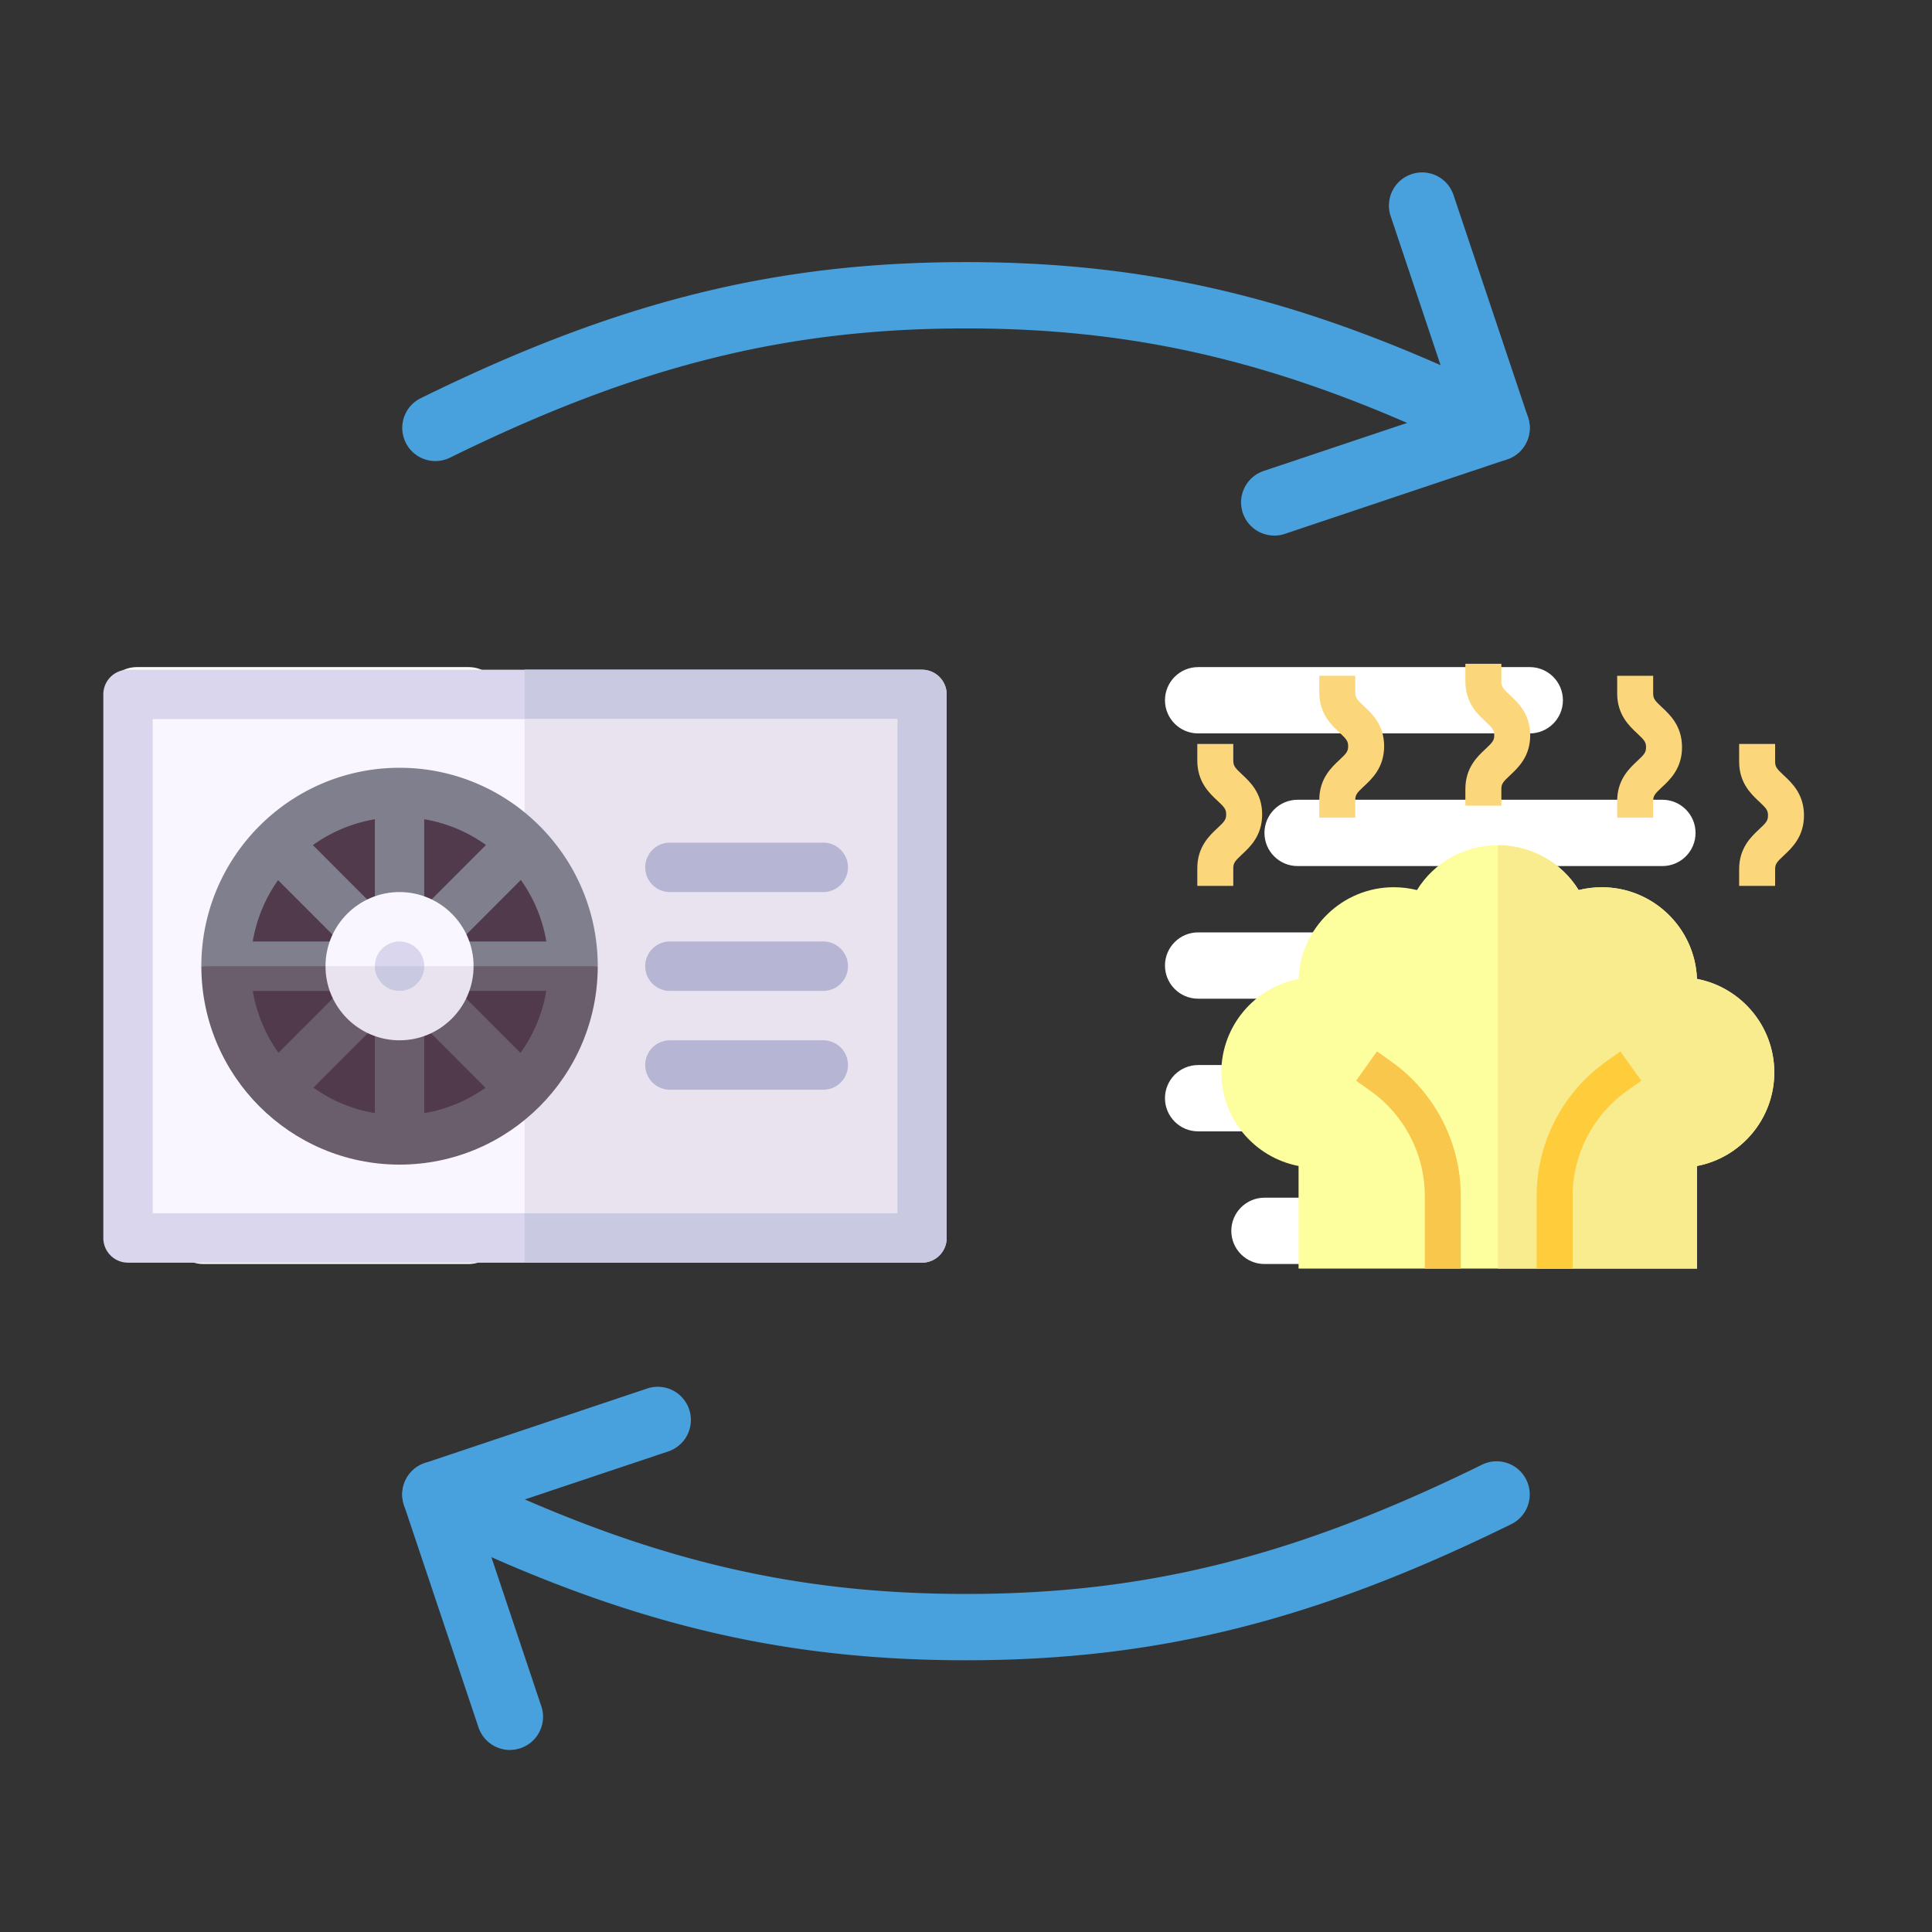 <svg xmlns="http://www.w3.org/2000/svg" xmlns:xlink="http://www.w3.org/1999/xlink" xmlns:v="https://vecta.io/nano" viewBox="0 0 800 800"><rect x="0" y="0" width="800" height="800" fill="#333333" stroke="none"/><g fill="#fff"><path d="M194.03 303.69H56.71c-7.58 0-13.73-6.15-13.73-13.73s6.15-13.73 13.73-13.73h137.32c7.58 0 13.73 6.15 13.73 13.73s-6.15 13.73-13.73 13.73m54.92 54.93H97.91c-7.58 0-13.73-6.15-13.73-13.73s6.15-13.73 13.73-13.73h151.05c7.58 0 13.73 6.15 13.73 13.73s-6.15 13.73-13.73 13.73m-54.93 54.92H56.71c-7.58 0-13.73-6.15-13.73-13.73s6.15-13.73 13.73-13.73h137.32c7.58 0 13.73 6.15 13.73 13.73s-6.15 13.73-13.73 13.73m-82.39 54.93H56.71c-7.58 0-13.73-6.15-13.73-13.73s6.15-13.73 13.73-13.73h54.93c7.58 0 13.73 6.15 13.73 13.73s-6.15 13.73-13.73 13.73m82.39 54.93H84.18c-7.58 0-13.73-6.15-13.73-13.73s6.15-13.73 13.73-13.73h109.85c7.58 0 13.73 6.15 13.73 13.73s-6.15 13.73-13.73 13.73"></path><use xlink:href="#B"></use><path d="M688.36 358.62H537.31c-7.58 0-13.73-6.15-13.73-13.73s6.15-13.73 13.73-13.73h151.05c7.58 0 13.73 6.15 13.73 13.73s-6.15 13.73-13.73 13.73"></path><use xlink:href="#B" y="109.85"></use><path d="M551.05 468.47h-54.93c-7.58 0-13.73-6.15-13.73-13.73s6.15-13.73 13.73-13.73h54.93c7.58 0 13.73 6.15 13.73 13.73s-6.15 13.73-13.73 13.73m82.39 54.93H523.59c-7.58 0-13.73-6.15-13.73-13.73s6.15-13.73 13.73-13.73h109.85c7.58 0 13.73 6.15 13.73 13.73s-6.15 13.73-13.73 13.73"></path></g><g fill="#48a0dc"><path d="M527.64 221.77c-5.74 0-11.1-3.64-13.02-9.38-2.42-7.2 1.47-14.97 8.65-17.38l79.04-26.47-26.47-79.05a13.72 13.72 0 0 1 8.65-17.38c7.21-2.43 14.98 1.47 17.38 8.65l30.86 92.07c2.4 7.2-1.47 14.98-8.66 17.38l-92.06 30.86c-1.46.48-2.92.71-4.37.71"></path><path d="M619.69 190.91a13.63 13.63 0 0 1-6.04-1.41c-77.32-38.01-139.23-53.51-213.65-53.51s-136.33 15.5-213.65 53.51c-6.82 3.35-15.04.55-18.37-6.26-3.35-6.81-.55-15.04 6.26-18.37 81.39-40.03 146.79-56.34 225.76-56.34s144.37 16.31 225.76 56.34a13.71 13.71 0 0 1 6.26 18.37c-2.37 4.86-7.25 7.67-12.33 7.67M211.15 724.63c-5.74 0-11.1-3.64-13.02-9.38l-30.86-92.06c-2.4-7.2 1.47-14.98 8.66-17.38l92.06-30.86a13.72 13.72 0 0 1 17.38 8.65 13.75 13.75 0 0 1-8.65 17.4l-79.04 26.47 26.47 79.05c2.42 7.2-1.47 14.97-8.65 17.38-1.46.48-2.92.71-4.37.71"></path><path d="M400 687.48c-78.96 0-144.37-16.31-225.76-56.34a13.71 13.71 0 0 1-6.26-18.37 13.72 13.72 0 0 1 18.37-6.26c77.32 38.01 139.22 53.51 213.65 53.51s136.33-15.5 213.65-53.51c6.82-3.36 15.04-.55 18.37 6.26 3.35 6.81.55 15.04-6.26 18.37-81.39 40.03-146.8 56.34-225.76 56.34"></path></g><path d="M381.78 522.85H53a10.23 10.23 0 0 1-10.22-10.23V287.54A10.23 10.23 0 0 1 53 277.31h328.78A10.23 10.23 0 0 1 392 287.54v225.08a10.23 10.23 0 0 1-10.22 10.23h0z" fill="#d9d6ed"></path><path d="M381.78 277.3H217.23v245.55h164.55A10.23 10.23 0 0 0 392 512.62V287.54a10.23 10.23 0 0 0-10.22-10.23h0z" fill="#c9c9e1"></path><path d="M63.22 297.77h308.34v204.62H63.22V297.77z" fill="#faf6ff"></path><path d="M217.23 297.77h154.33v204.62H217.23V297.77z" fill="#e9e2ef"></path><path d="m165.44,472.39c-39.83,0-72.24-32.44-72.24-72.31s32.4-72.31,72.24-72.31,72.24,32.44,72.24,72.31-32.41,72.31-72.24,72.31Z" fill="#513a4b"></path><g fill="#b6b6d4"><use xlink:href="#C"></use><use xlink:href="#C" y="81.85"></use><use xlink:href="#C" y="40.93"></use></g><path d="M165.44 317.92c-45.26 0-82.07 36.86-82.07 82.16l82.07 12.44 82.07-12.44c0-45.3-36.82-82.16-82.07-82.16h0zm-60.78 71.93c1.56-9.34 5.23-17.97 10.49-25.4l25.37 25.4h-35.86zm50.56-14.22l-25.66-25.68a61.34 61.34 0 0 1 25.66-10.71v36.39zm20.44-36.39a61.25 61.25 0 0 1 25.57 10.65l-25.57 25.6v-36.25zm14.56 50.61l25.45-25.48a61.36 61.36 0 0 1 10.55 25.48h-36z" fill="#807f8d"></path><path d="m165.44,482.24c45.26,0,82.07-36.86,82.07-82.16H83.37c0,45.3,36.82,82.16,82.07,82.16h0Zm60.78-71.93c-1.58,9.46-5.32,18.2-10.7,25.68l-25.66-25.68h36.35Zm-50.56,14.72l25.37,25.4c-7.42,5.27-16.04,8.93-25.37,10.5v-35.9Zm-20.44,35.9c-9.36-1.57-18.02-5.26-25.45-10.56l25.45-25.48v36.04Zm-39.92-25.01c-5.34-7.47-9.06-16.18-10.64-25.6h36.21l-25.57,25.6Z" fill="#6a5e6d"></path><path d="m165.44,430.77c16.91,0,30.66-13.77,30.66-30.69l-30.66-7.52-30.66,7.52c0,16.92,13.75,30.69,30.66,30.69Z" fill="#e9e2ef"></path><path d="m165.44,369.38c-16.91,0-30.66,13.77-30.66,30.69h61.32c0-16.92-13.76-30.69-30.66-30.69Z" fill="#faf6ff"></path><path d="m165.44,410.31c5.64,0,10.22-4.59,10.22-10.23l-10.22-2.43-10.22,2.43c0,5.64,4.58,10.23,10.22,10.23Z" fill="#c9c9e1"></path><path d="m165.44,389.85c-5.64,0-10.22,4.59-10.22,10.23h20.44c0-5.64-4.59-10.23-10.22-10.23Z" fill="#d9d6ed"></path><path d="m702.68,405.35c-.78-21.06-18.16-37.96-39.41-37.96-3.26,0-6.47.39-9.58,1.17-7.1-11.47-19.6-18.58-33.48-18.58s-26.38,7.1-33.48,18.58c-3.12-.78-6.32-1.18-9.59-1.18-21.25,0-38.63,16.89-39.41,37.96-18.21,3.48-32.01,19.53-32.01,38.74s13.79,35.24,31.99,38.73v42.49h165.01v-42.49c18.19-3.49,31.98-19.53,31.98-38.73,0-19.21-13.8-35.25-32.01-38.74h0Z" fill="#fdff9f"></path><path d="m702.68,405.35c-.78-21.06-18.16-37.96-39.41-37.96-3.26,0-6.47.39-9.58,1.17-7.1-11.47-19.6-18.58-33.48-18.58v175.32h82.5v-42.49c18.19-3.49,31.98-19.53,31.98-38.73,0-19.21-13.8-35.25-32.01-38.74Z" fill="#f9ec8f"></path><path d="M561.19 338.58h-14.9v-7.34c0-8.81 5.03-13.49 8.35-16.58 2.92-2.72 3.6-3.57 3.6-5.67s-.68-2.95-3.6-5.67c-3.33-3.1-8.35-7.77-8.35-16.58v-6.92h14.9v6.92c0 2.11.68 2.95 3.6 5.67 3.33 3.1 8.35 7.77 8.35 16.58s-5.03 13.49-8.35 16.58c-2.92 2.72-3.6 3.57-3.6 5.67v7.34zm-50.51 28.24h-14.9v-7.34c0-8.81 5.03-13.49 8.35-16.58 2.92-2.72 3.6-3.57 3.6-5.67s-.68-2.95-3.6-5.67c-3.33-3.1-8.35-7.77-8.35-16.58v-6.92h14.9v6.92c0 2.11.68 2.95 3.6 5.67 3.33 3.1 8.35 7.77 8.35 16.58s-5.03 13.49-8.35 16.58c-2.92 2.72-3.6 3.57-3.6 5.67v7.34zm224.36 0h-14.9v-6.92c0-8.81 5.03-13.49 8.35-16.58 2.92-2.72 3.6-3.57 3.6-5.67s-.68-2.95-3.6-5.67c-3.33-3.1-8.35-7.77-8.35-16.58v-7.34h14.9v7.34c0 2.11.68 2.95 3.6 5.67 3.33 3.1 8.35 7.77 8.35 16.58s-5.03 13.49-8.35 16.58c-2.92 2.72-3.6 3.57-3.6 5.67v6.92zm-50.5-28.24h-14.9v-6.92c0-8.81 5.03-13.49 8.35-16.58 2.92-2.72 3.6-3.57 3.6-5.67s-.68-2.95-3.6-5.67c-3.33-3.1-8.35-7.77-8.35-16.58v-7.34h14.9v7.34c0 2.11.68 2.95 3.6 5.67 3.33 3.1 8.35 7.77 8.35 16.58s-5.03 13.49-8.35 16.58c-2.92 2.72-3.6 3.57-3.6 5.67v6.92zm-62.86-4.96h-14.9v-6.92c0-8.81 5.03-13.49 8.35-16.58 2.92-2.72 3.6-3.57 3.6-5.67s-.68-2.95-3.6-5.67c-3.33-3.1-8.35-7.77-8.35-16.58v-7.34h14.9v7.34c0 2.11.68 2.95 3.6 5.67 3.33 3.1 8.35 7.77 8.35 16.58s-5.03 13.49-8.35 16.58c-2.92 2.72-3.6 3.57-3.6 5.67v6.92z" fill="#fcd67a"></path><path d="m604.88,525.31h-14.9v-30.1c0-17.2-8.36-33.42-22.37-43.4l-6.07-4.32,8.65-12.14,6.07,4.32c17.92,12.77,28.62,33.53,28.62,55.54v30.1h0Z" fill="#f9c74b"></path><path d="m651.19,525.31h-14.9v-30.1c0-22.01,10.7-42.77,28.62-55.54l6.07-4.32,8.65,12.14-6.07,4.33c-14,9.98-22.36,26.2-22.36,43.4v30.1h0Z" fill="#ffcc3b"></path><defs><path id="B" d="M633.44 303.69H496.12c-7.58 0-13.73-6.15-13.73-13.73s6.15-13.73 13.73-13.73h137.32c7.58 0 13.73 6.15 13.73 13.73s-6.15 13.73-13.73 13.73"></path><path id="C" d="M340.9 369.38h-63.5a10.23 10.23 0 1 1 0-20.46h63.5a10.23 10.23 0 1 1 0 20.46z"></path></defs></svg>